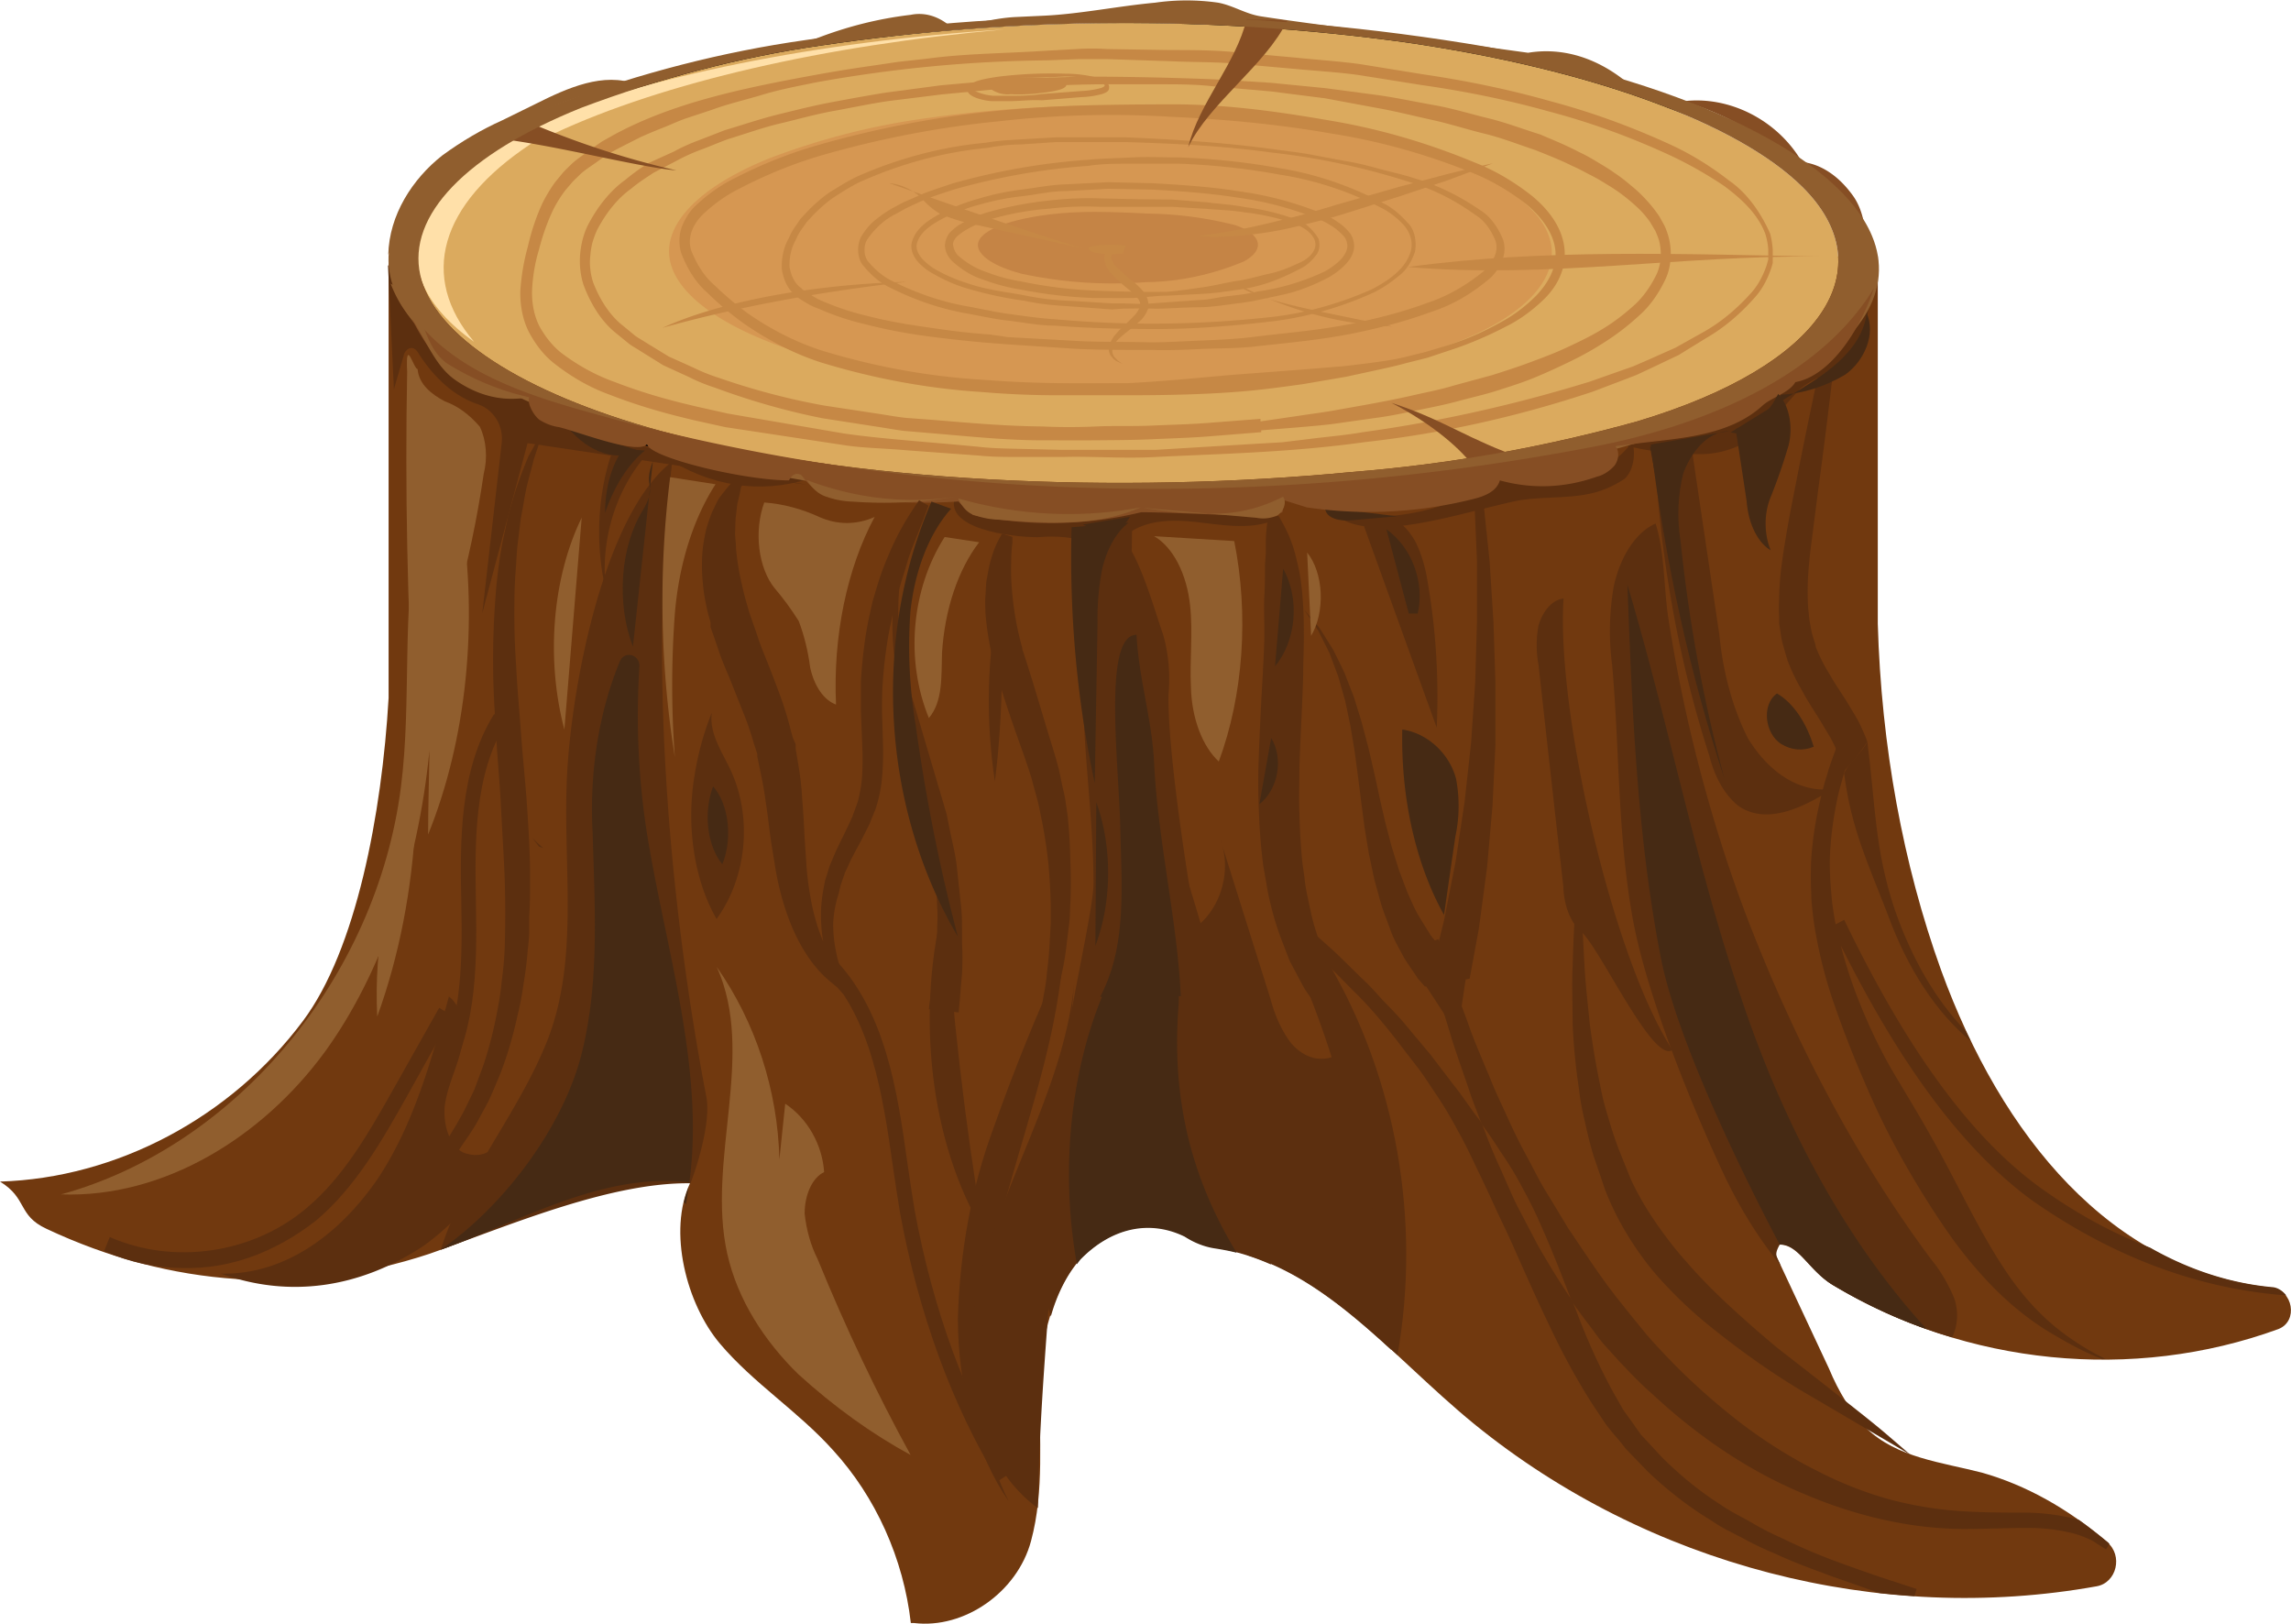 <svg xmlns="http://www.w3.org/2000/svg" width="601" height="426" fill="none"><g clip-path="url(#a)"><path fill="#71390F" d="M595.91 337.749c-42.09-4.421-70.88-39.792-86.698-83.254-9.998-27.691-15.697-58.881-16.611-90.904V67.293h-390.66V183.09c-1.752 30.287-8.484 66.056-22.468 84.714C60.535 293.138 30.623 309.01 0 309.939c7.252 4.421 4.57 8.843 12.178 12.38 32.64 15.347 67.105 17.609 100.409 6.588 22.687-7.694 44.908-21.754 68.416-18.526-5.829 12.557-.958 31.657 7.882 42.092 8.839 10.434 20.47 17.685 29.665 27.943 11.193 12.247 18.473 28.429 20.389 45.319h.848c13.163 1.591 27.066-8.047 30.678-21.488 3.612-13.441 1.998-26.926 2.408-40.5-.045-6.544.878-13.011 2.692-18.863 1.813-5.852 4.465-10.921 7.735-14.784 4.029-4.11 8.559-6.77 13.281-7.8 4.722-1.03 9.526-.405 14.086 1.831 2.461 1.6 5.05 2.627 7.69 3.051 27.777 3.714 45.675 27.811 68.416 46.38 45.676 37.14 106.43 52.748 163.243 42.534 5.254-.928 6.978-8.091 2.737-11.584-10.268-8.82-21.332-14.968-32.786-18.216-10.591-2.741-22.358-3.891-30.377-11.672-3.885-4.098-7.217-9.422-9.797-15.652l-15.928-34.045c7.143-.84 10.674 8.357 16.94 12.115 34.975 21.09 78.734 25.511 116.884 11.584 5.336-2.078 3.804-10.302-1.779-10.877Z"/><path fill="#5C2F0F" d="M305.055 166.244c-1.834-4.908-7.69-26.528-12.616-25.644-3.503.575-5.145 20.957-6.541 24.362-1.219 3.328-1.835 7.143-1.779 11.009-.437 18.614 2.737 37.14 2.737 55.798 0 10.434-14.176 62.341-13.218 102.797-1.204-.884-.192 4.024 2.025 10.744 1.713-6.093 4.418-11.32 7.827-15.121 4.029-4.11 8.559-6.77 13.281-7.8 4.722-1.03 9.526-.406 14.086 1.831 2.499 1.6 5.124 2.627 7.799 3.051 4.996.787 9.94 2.266 14.778 4.421-11.302-34.973-27.366-123.798-26.901-149.619.503-5.397-.012-10.913-1.478-15.829Zm-119.754 121.5c-9.935-51.863-15.162-114.16-8.949-166.686-17.624 13.485-26.327 57.92-27.586 82.016-1.259 24.097 3.53 48.945-5.665 71.052-6.185 14.944-16.037 27.854-22.988 42.401a88.4 88.4 0 0 0-4.488 11.274c19.759-7.118 45.1-17.685 65.516-17.42 2.217-5.703 5.309-16.624 4.16-22.637Zm242.933-47.221c3.585 20.162 15.38 49.21 24.001 67.559 4.266 9.004 9.275 17.023 14.887 23.831-1.094-2.343-1.779-2.697-.246-5.438 5.035 0 7.635 6.809 13.902 10.567 10.164 6.069 20.641 10.67 31.308 13.75.78-1.469 1.24-3.312 1.309-5.245.069-1.933-.256-3.849-.926-5.454-1.618-3.727-3.595-7.011-5.857-9.727-19.247-25.902-35.755-56.695-48.876-91.169-6.009-16.043-11.049-32.981-15.052-50.581a400.284 400.284 0 0 1-5.036-26.528c-1.204-7.914-.93-17.244-3.338-24.76-2.503 1.111-4.803 3.177-6.708 6.024-1.905 2.847-3.359 6.391-4.239 10.335-1.211 6.791-1.362 13.961-.438 20.869 1.943 22.107 1.396 43.949 5.309 65.967Z"/><path fill="#5C2F0F" d="M160.917 117.609c-2.109 5.718-3.365 12.15-3.669 18.788-.304 6.638.353 13.3 1.918 19.457-2.108-13.264 2.244-27.899 11.357-37.582l-9.606-.663ZM353.03 261.525c-.219-.398-1.095-1.857-2.491-4.422-.383-.751-.93-1.459-1.341-2.387l-1.258-3.007-1.451-3.404-1.231-3.935a48.178 48.178 0 0 1-1.232-4.421l-1.012-4.731a43.297 43.297 0 0 1-.821-5.085c-.219-1.769-.548-3.537-.685-5.394a170.95 170.95 0 0 1-.629-11.363c-.164-3.758 0-8.135 0-12.026.246-8.091.766-16.315.985-24.141 0-3.935.219-7.693.164-11.363.023-3.431-.115-6.86-.41-10.257-.164-1.592-.329-3.095-.548-4.422a52.258 52.258 0 0 0-.903-4.2 35.719 35.719 0 0 0-2.052-6.455 43.252 43.252 0 0 0-2.737-5.218l-2.736.531a41.709 41.709 0 0 0-.575 5.925v3.006c0 1.061-.164 2.211-.219 3.405 0 2.387 0 5.128-.164 8.091-.164 2.962 0 6.234 0 9.683 0 3.448-.247 7.118-.411 10.92a868.841 868.841 0 0 0-1.149 24.318c-.096 4.202-.041 8.409.164 12.601.156 4.158.485 8.294.985 12.38.247 1.989.684 3.979.985 5.88a58.378 58.378 0 0 0 1.177 5.615 72.287 72.287 0 0 0 3.175 9.948l1.696 4.422 1.998 3.758c.63 1.194 1.204 2.299 1.752 3.272.56.942 1.164 1.814 1.806 2.608l.575.796c2.572-.309 5.09-.619 7.471-.84l1.122-.088Zm-72.959-47.619c-.328-2.033-.575-4.421-1.012-6.145-.438-1.725-.849-3.98-1.287-5.925-1.067-4.2-2.326-7.87-3.475-11.761l-3.366-11.186-1.67-5.306-.821-2.564-.246-.663v-.31l-.328-1.193a78.678 78.678 0 0 1-1.807-8.843 91.417 91.417 0 0 1-.766-7.738 70.5 70.5 0 0 1 0-5.924 33.98 33.98 0 0 1 .301-4.024v-1.503l-2.737-.84-.711 1.282a22.196 22.196 0 0 0-1.697 3.935 39.404 39.404 0 0 0-.903 3.095c-.219 1.106-.438 2.343-.684 3.626-.246 1.282-.219 2.741-.356 4.421-.137 1.68 0 3.007 0 4.421a82.294 82.294 0 0 0 1.505 10.258l.274 1.326v.708l.192.663.793 2.564c.548 1.725 1.095 3.538 1.67 5.306a356.052 356.052 0 0 0 3.721 11.054c1.314 3.714 2.737 7.604 3.859 11.23l1.587 5.836c.548 1.946.794 3.758 1.232 5.659.72 3.679 1.287 7.43 1.697 11.231.315 3.532.516 7.089.602 10.655v4.996l-.247 4.422a90.95 90.95 0 0 1-.711 8.091 49.21 49.21 0 0 1-.876 6.234c-.246 1.503-.465 2.653-.629 3.581l3.256-.574c.165-.664.383-1.415.602-2.211a65.176 65.176 0 0 0 1.478-6.323 69.664 69.664 0 0 0 1.369-8.356c.191-1.547.383-3.139.602-4.819.219-1.68.191-3.405.301-5.173.165-3.739.165-7.492 0-11.231a137.856 137.856 0 0 0-.712-11.982Zm207.466-24.671c-.739-1.371-1.341-2.299-2.025-3.449-.684-1.149-1.341-2.255-1.998-3.227l-1.998-3.095c-.657-1.017-1.149-1.902-1.724-2.874a43.408 43.408 0 0 1-3.229-6.323l-.192-.442-.191-.928-.493-1.548a21.544 21.544 0 0 1-.739-3.228 22.765 22.765 0 0 1-.465-3.36 28.39 28.39 0 0 1-.246-3.448 68.117 68.117 0 0 1 .137-7.075c.191-2.387.41-4.775.738-7.207l1.889-14.811c1.368-9.904 2.572-19.808 3.776-29.756l-3.721-.663c-2.08 9.771-4.106 19.542-5.994 29.314-.985 4.907-1.943 9.815-2.736 14.767-.438 2.52-.794 5.085-1.123 7.649a82.598 82.598 0 0 0-.492 7.87 40.586 40.586 0 0 0 0 4.068v2.033l.328 2.034a26.09 26.09 0 0 0 .821 4.068l.575 1.99.301 1.017.137.353v.221l.191.398a50.833 50.833 0 0 0 3.312 6.942c.657 1.149 1.341 2.476 1.998 3.493l1.97 3.183c.711 1.061 1.286 2.034 1.888 3.051l1.752 2.918c1.078 1.842 1.998 3.909 2.736 6.146.326.991.618 2.009.876 3.05 2.261-2.227 4.363-4.852 6.267-7.825a53.44 53.44 0 0 0-2.326-5.306Z"/><path fill="#5C2F0F" d="m390.767 147.188-1.669-15.917h-2.326l.684 15.873v15.917l-.465 15.872-1.068 15.785-1.724 15.696-2.353 15.607-3.038 15.431-1.56 6.322-1.998-2.52c-1.039-1.724-2.162-3.448-3.201-5.217-1.04-1.769-1.834-3.758-2.737-5.704l-2.299-6.013-1.943-6.234-1.669-6.367-1.505-6.543a463.592 463.592 0 0 0-2.983-13.264l-1.725-6.544-2.025-6.544-2.463-6.322c-.958-2.078-1.997-4.068-2.983-6.102l-3.585-5.703-4.05-4.82 3.722 5.527 2.956 5.88 2.326 6.235 1.806 6.366 1.368 6.544 1.095 6.588c.602 4.421 1.177 8.843 1.724 13.264l.876 6.721 1.122 6.808 1.423 6.765 1.861 6.765c.739 2.255 1.614 4.421 2.435 6.72.821 2.3 2.08 4.422 3.148 6.456 1.067 2.033 2.736 4.112 3.995 6.145l1.861 2.123c3.913-.619 7.827-1.283 11.74-2.078l2.436-13.265 2.135-16.005 1.423-16.094.766-16.094v-16.093l-.52-16.05-1.013-15.917Zm-248.214 75.296c-1.012-.84-1.97-1.768-2.901-2.697l1.724 2.255 1.177.442Zm305.822-24.362c1.444 5.808 4.177 10.537 7.663 13.264 7.362 5.173 17.132.398 24.63-4.421-4.06.495-8.138-.435-11.954-2.724-3.817-2.289-7.282-5.885-10.158-10.54-3.939-7.787-6.527-17.125-7.499-27.059l-7.307-49.254-9.77-.354c1.356 28.324 6.253 55.91 14.395 81.088Z"/><path fill="#905E2E" d="m197.422 15.785 16.858-5.748c8.093-3.122 16.33-5.177 24.63-6.146 3.554-.731 7.162.302 10.344 2.963 6.185-.266 10.947-2.078 17.159-2.388l7.554-.353c9.332-.443 19.403-2.52 29.036-3.405a57.91 57.91 0 0 1 16.584 0c3.968.752 7.17 2.962 11.193 3.581 10.946 1.68 21.893 3.007 32.84 4.422l37.246 5.129c10.338-1.707 20.734 2.18 29.556 11.053-76.682-21.267-155.443-26.44-233-9.108Z"/><path fill="#000" d="M297.092 132.244c-108.509 0-193.51-27.722-193.51-63.093s85.001-63.093 193.51-63.093c108.509 0 193.537 27.678 193.537 63.093 0 35.415-85.001 63.093-193.537 63.093Zm0-123.268C191.949 8.843 106.401 35.99 106.401 69.15s85.548 60.13 190.691 60.13S487.81 102.31 487.81 69.15c0-33.16-85.52-60.308-190.718-60.308v.133Z"/><path fill="#DBAA5E" d="M429.494 110.535c-24.734 6.854-49.701 11.283-74.766 13.264-61.438 5.924-131.99 2.829-181.523-10.788-36.316-9.949-59.413-25.114-62.944-40.81-3.53-15.696 12.096-31.79 42.172-43.904 20.719-7.826 41.751-13.292 62.944-16.36 50.969-7.566 102.253-7.847 153.253-.84 48.412 6.987 87.19 21.135 104.185 37.936 21.51 21.311 5.884 46.734-43.321 61.502Z"/><path fill="#D69752" d="M374.268 92.45c-15.39 4.276-30.926 7.052-46.523 8.313-38.149 3.67-82.1 1.724-112.751-6.72-22.55-6.146-36.917-15.564-39.161-25.335-2.245-9.771 7.525-19.764 26.244-27.28 12.89-4.871 25.976-8.27 39.162-10.169a337.186 337.186 0 0 1 95.373-.31c30.103 4.422 54.159 13.265 64.722 23.567 13.191 12.91 3.503 28.65-27.066 37.935Z"/><path fill="#C68845" d="M403.11 39.483c-4.57-1.503-9.113-3.316-13.683-4.42-4.57-1.106-9.141-2.61-13.82-3.626-4.68-1.017-9.305-2.211-14.012-3.051l-14.039-2.609-14.258-1.813-14.313-1.237c-4.899-.62-9.742-.62-14.504-.62h-14.368c-9.578 0-19.156.62-28.707 1.283l-14.286 1.37-14.258 1.769c-4.734.707-9.414 1.724-14.121 2.564-4.707.84-9.332 2.167-14.012 3.272s-9.168 2.741-13.683 4.112c-2.244.796-4.461 1.769-6.678 2.609a49.337 49.337 0 0 0-6.568 2.918l-6.349 3.316c-1.943 1.282-4.105 2.653-5.856 4.156-3.454 2.464-6.515 6.169-8.949 10.832a24.625 24.625 0 0 0-1.232 3.316 19.621 19.621 0 0 0-.547 3.405 14.192 14.192 0 0 0 0 3.625c.13 1.172.37 2.306.712 3.36 1.907 4.984 4.662 8.975 7.936 11.496l2.737 2.255c.738.663 1.97 1.282 2.955 1.945l6.212 3.803 6.486 2.918a47.046 47.046 0 0 0 6.596 2.653c9.149 3.186 18.393 5.621 27.695 7.295l14.258 2.166c2.353.354 4.734.796 7.115 1.062l7.143.53c9.523.796 18.965 1.636 28.598 1.724 4.817.222 9.578.222 14.368 0 4.789-.221 9.551.001 14.34-.221 4.789-.221 9.551-.309 14.34-.663l14.313-1.105v.663l10.29-1.503c3.393-.531 6.841-.929 10.235-1.592 6.787-1.194 13.683-2.387 20.306-3.935 3.393-.752 6.759-1.415 10.071-2.432l9.934-2.697c3.339-1.06 6.623-2.122 9.824-3.316 3.202-1.194 6.432-2.387 9.551-3.846 3.12-1.46 6.213-2.918 9.141-4.687 2.828-1.68 5.572-3.704 8.21-6.057 2.347-1.995 4.423-4.731 6.103-8.047.7-1.306 1.149-2.915 1.29-4.627.141-1.714-.032-3.456-.497-5.012a25.281 25.281 0 0 0-.875-2.21l-1.369-2.3a24.167 24.167 0 0 0-3.229-3.758c-2.617-2.455-5.364-4.527-8.21-6.19a47.633 47.633 0 0 0-4.433-2.52c-1.533-.796-3.038-1.636-4.598-2.299-3.092-1.547-6.294-2.785-9.469-4.068l.164.044Zm1.259-4.067c3.257 1.37 6.596 2.741 9.77 4.421 1.642.752 3.202 1.636 4.735 2.565 1.532.928 3.065 1.812 4.542 2.873a41.208 41.208 0 0 1 4.352 3.317 35.25 35.25 0 0 1 4.023 3.758 34.834 34.834 0 0 1 3.503 4.421l1.313 2.343a19.07 19.07 0 0 1 1.067 2.874c.534 1.878.729 3.96.565 6.008-.165 2.049-.683 3.98-1.495 5.576-1.796 3.712-4.04 6.795-6.595 9.064-2.748 2.542-5.601 4.773-8.539 6.677a82.267 82.267 0 0 1-9.304 5.305c-3.175 1.548-6.404 3.05-9.716 4.422-3.311 1.37-6.622 2.387-9.934 3.448-3.311 1.061-6.787 1.813-10.18 2.741-3.394.929-6.814 1.592-10.235 2.3-3.421.707-6.815 1.459-10.29 1.945l-10.345 1.459c-3.421.531-6.896.796-10.372 1.105l-10.372.84v.487l-14.395 1.149c-4.816.354-9.633.487-14.449.708-4.817.221-9.633.221-14.45.265-4.816.044-9.633 0-14.422 0-9.578 0-19.157-1.061-28.899-1.857l-7.198-.619c-2.408-.309-4.762-.752-7.142-1.105l-14.231-2.211c-9.448-1.885-18.829-4.556-28.106-8.003a45.36 45.36 0 0 1-6.814-2.785l-6.76-3.095-6.185-3.847c-1.067-.707-2.025-1.15-3.147-2.078l-2.928-2.387c-3.604-2.816-6.619-7.273-8.675-12.822-.787-2.447-1.093-5.224-.876-7.959.243-2.837.963-5.513 2.08-7.737 2.665-5.073 6.005-9.108 9.77-11.805a54.414 54.414 0 0 1 6.13-4.422l6.541-2.962a49.002 49.002 0 0 1 6.65-3.007l6.814-2.652c4.652-1.371 9.277-2.963 13.957-4.112 4.68-1.15 9.387-2.344 14.121-3.228 4.735-.884 9.497-1.768 14.258-2.52l14.34-1.901 14.395-1.282c9.579-.575 19.157-1.062 28.817-.973 9.661.088 19.157.31 28.845.707l14.395.885 14.395 1.414 14.34 1.902c4.762.707 9.496 1.724 14.258 2.564 4.762.84 9.469 2.3 14.203 3.449 4.735 1.15 9.25 2.918 13.875 4.333v.044Z"/><path fill="#C68845" d="m190.775 108.457 30.678 5.261c9.797 1.415 21.729 2.167 35.412 3.493 3.421.398 6.979.442 10.619.531l11.275.265h24.301l26.354-1.592 6.869-.398 6.979-.84c4.68-.619 9.496-.972 14.258-1.812 19.979-2.753 39.855-7.181 59.55-13.265l7.526-2.652 3.776-1.327 3.695-1.592 7.444-3.316 7.115-3.979c4.538-2.505 8.84-6.017 12.78-10.434 1.686-1.867 3.074-4.352 4.05-7.251l.274-1.017c.038-.14.084-.272.137-.398v-2.741a17.502 17.502 0 0 0-.766-4.024c-1.971-5.306-6.322-9.24-10.755-12.557-4.726-3.17-9.559-5.901-14.477-8.18-10.434-4.816-21.034-8.64-31.746-11.45-10.946-3.051-21.893-5.262-33.086-6.854l-16.666-2.652c-5.474-.752-10.947-1.062-16.612-1.592l-16.42-1.46c-5.473-.397-10.947-.309-16.42-.574l-16.201-.53h-8.046l-7.936.309c-20.292.194-40.562 2.128-60.727 5.792-4.762.973-9.469 1.857-13.984 3.228-4.516 1.37-9.059 2.387-13.328 3.979l-6.431 2.122c-2.135.707-4.132 1.68-6.158 2.476-2.025.796-4.05 1.636-6.02 2.52l-5.665 2.874-2.737 1.46-2.518 1.768c-1.587 1.193-3.42 2.299-4.816 3.537-.739.751-1.533 1.459-2.189 2.166l-1.861 2.167a33.78 33.78 0 0 0-3.065 4.863c-1.587 3.278-2.885 6.893-3.859 10.744-1.022 3.346-1.635 6.979-1.806 10.7-.096 3.427.607 6.787 1.97 9.418 1.589 2.83 3.492 5.154 5.61 6.853 4.499 3.396 9.216 5.976 14.067 7.693 9.14 3.537 16.639 5.305 21.893 6.543l7.909 1.769-.246-.044Zm-.52 3.581-8.21-1.813c-5.145-1.238-12.89-3.095-22.304-6.764-5.087-1.853-10.02-4.672-14.696-8.401-2.401-1.959-4.54-4.663-6.294-7.959-1.576-3.067-2.378-6.983-2.244-10.965.28-3.926.936-7.76 1.943-11.362.937-4.112 2.237-7.984 3.858-11.496a39.176 39.176 0 0 1 3.312-5.483l2.107-2.564c.739-.796 1.478-1.459 2.217-2.21 1.669-1.548 3.448-2.61 5.199-3.98l2.737-1.901 2.737-1.548c15.407-8.489 33.77-12.38 52.899-15.872a364.85 364.85 0 0 1 14.642-2.388l7.471-1.105 7.58-.84c10.126-1.37 20.635-1.37 31.226-2.078l7.991-.442a61.094 61.094 0 0 1 8.046 0l16.42.265c5.473 0 10.946 0 16.42.486l16.639 1.503c5.473.575 11.165.929 16.721 1.68l16.666 2.698c11.138 1.636 22.413 3.935 33.333 7.03 10.869 2.888 21.624 6.8 32.21 11.716 5.045 2.38 9.96 5.426 14.696 9.108 4.297 2.95 8.015 7.734 10.755 13.84.391 1.397.631 2.892.712 4.42v3.362l-.301 1.105c-1.008 3.08-2.452 5.731-4.215 7.738-3.994 4.57-8.359 8.23-12.972 10.876l-7.17 4.422-7.443 3.537-3.695 1.724-3.804 1.46-7.553 2.873c-19.761 6.6-39.775 11.031-59.906 13.264-19.156 2.697-37.766 3.051-54.733 3.891-8.484.486-16.612-.221-24.357 0h-11.302c-3.667 0-7.252 0-10.673-.354l-19.321-1.415c-5.966-.53-11.521-.574-16.42-1.37l-30.924-4.687Z"/><path fill="#C68845" d="m264.391 88.428 17.542.973c5.474.353 12.343.22 20.115.398 3.859 0 7.991-.266 12.342-.443 4.351-.176 8.949-.353 13.684-.884 9.468-1.238 19.868-1.857 30.486-4.421 5.337-1.194 10.755-2.697 16.119-4.687 5.227-1.762 10.281-4.662 15.024-8.621.922-.878 1.724-2.052 2.354-3.45l.356-.972.164-1.061a6.44 6.44 0 0 0-.192-1.901c-1.236-3.15-3.07-5.57-5.227-6.898-5.259-3.794-10.768-6.612-16.42-8.4-12.275-3.993-24.698-6.681-37.191-8.047-12.671-1.769-25.396-2.343-37.985-2.741h-18.637l-9.14.619c-3.011 0-6.021.398-8.949.928-11.19 1.065-22.28 4.029-33.087 8.843-2.463 1.15-4.734 2.653-6.978 4.068-2.044 1.42-4.004 3.137-5.857 5.128l-1.313 1.415-1.067 1.548c-.719.932-1.347 2.035-1.861 3.271-.53.917-.94 1.996-1.208 3.173a14.766 14.766 0 0 0-.352 3.68c.197 1.245.573 2.396 1.095 3.364.523.967 1.179 1.723 1.915 2.208l.602.574.657.398 1.45.885a12.336 12.336 0 0 0 2.901 1.591 67.872 67.872 0 0 0 11.549 3.847c7.498 1.945 14.258 2.785 19.759 3.581 5.5.796 9.879 1.15 12.862 1.37l4.488.664Zm0 1.901-4.597-.353c-3.011-.222-7.389-.664-12.972-1.327-5.583-.663-12.315-1.636-19.951-3.625A66.43 66.43 0 0 1 214.83 81a15.538 15.538 0 0 1-3.092-1.415l-1.451-.884-.821-.53-.684-.664c-.908-.613-1.714-1.56-2.356-2.764-.641-1.205-1.099-2.636-1.338-4.177a16.695 16.695 0 0 1 .37-4.25c.301-1.36.771-2.608 1.381-3.665.57-1.338 1.252-2.543 2.025-3.58l1.15-1.681 1.395-1.503c1.969-2.103 4.047-3.922 6.213-5.439 2.353-1.415 4.707-2.962 7.252-4.156 10.997-4.844 22.28-7.808 33.661-8.843 2.983-.53 6.02-.707 9.058-.884l9.195-.53h18.747c12.561.53 25.368 1.326 38.067 3.05 3.174.443 6.349.796 9.523 1.327l9.442 1.768c3.174.487 6.267 1.283 9.332 2.123 3.065.84 6.13 1.459 9.195 2.476 5.891 1.747 11.645 4.535 17.159 8.312 2.507 1.512 4.646 4.287 6.103 7.914 1.122 3.847-.876 7.295-3.093 9.639-4.949 4.314-10.272 7.4-15.79 9.152-5.474 2.034-10.947 3.537-16.42 4.775-10.947 2.564-21.21 3.316-30.815 4.421-4.789.443-9.387.354-13.684.575-4.296.221-8.538.354-12.424.221-7.8 0-14.641 0-20.224-.31l-17.515-1.149Z"/><path fill="#C68845" d="m237.816 54.56-3.119 1.724c-2.634 1.325-5.067 3.523-7.143 6.456a4.405 4.405 0 0 0-.604 1.426 5.966 5.966 0 0 0-.15 1.711c.031.582.146 1.143.333 1.642.188.499.444.92.749 1.234 1.916 2.271 4.066 3.978 6.349 5.04 6.166 3.1 12.497 5.26 18.911 6.455 3.64.62 7.443 1.548 11.357 2.078 3.913.531 7.991 1.15 12.205 1.415 8.429.752 17.378 1.194 26.601 1.15 9.222-.044 18.746-.53 28.407-1.548 9.57-.877 19.056-3.397 28.297-7.516 4.214-2.255 8.866-5.306 10.125-10.125.602-2.343-.301-4.82-1.861-6.632-1.752-1.89-3.659-3.379-5.664-4.421-8.756-4.489-17.784-7.453-26.929-8.843-9.086-1.68-17.98-2.565-26.409-2.874h-12.315c-3.968 0-7.8 0-11.467.575-11.755.829-23.465 2.881-35.057 6.145-4.105 1.327-7.306 2.388-9.386 3.405l-3.23 1.503Zm-.793-1.503 3.366-1.46c2.134-1.06 5.473-2.121 9.551-3.492 11.709-3.297 23.538-5.364 35.412-6.19 3.695-.354 7.581-.398 11.604-.619 4.023-.221 8.073 0 12.37 0 8.511.31 17.487 1.194 26.655 2.874 9.306 1.504 18.483 4.648 27.366 9.373 2.097 1.153 4.079 2.792 5.884 4.864.819.71 1.461 1.853 1.82 3.238.359 1.384.412 2.926.151 4.366-.976 2.878-2.516 5.15-4.379 6.456-2.029 1.69-4.144 3.096-6.322 4.2-9.307 4.232-18.866 6.856-28.516 7.826-9.688 1.105-19.293 1.813-28.543 1.813s-18.226-.221-26.71-.885c-4.242 0-8.374-.884-12.37-1.326-3.995-.442-7.745-1.37-11.412-1.99-6.582-1.225-13.078-3.445-19.403-6.632-2.501-1.173-4.847-3.076-6.924-5.615-.406-.404-.75-.95-1.007-1.598a7.35 7.35 0 0 1-.479-2.147 8.104 8.104 0 0 1 .145-2.27c.153-.73.406-1.394.739-1.943 1.199-1.946 2.609-3.52 4.16-4.643a32.947 32.947 0 0 1 3.695-2.52l3.147-1.68Z"/><path fill="#C68845" d="M291.703 79.585h2.737c1.806 0 4.461.265 7.827 0 3.366-.265 7.443-.53 12.123-.884 2.326 0 4.789-.663 7.389-.973 2.6-.31 5.474-.575 8.21-1.282 5.95-.811 11.835-2.574 17.57-5.261 1.369-.744 2.689-1.707 3.94-2.874 1.122-1.15 2.053-2.609 1.943-4.024-.08-.838-.354-1.596-.766-2.122a14.266 14.266 0 0 0-1.806-1.769 12.442 12.442 0 0 0-2.107-1.459 12.385 12.385 0 0 0-2.299-1.194c-7.003-2.9-14.143-4.852-21.346-5.836-7.471-1.193-15.161-1.768-22.851-2.166l-11.522-.221-11.412.619c-3.776 0-7.471.928-11.165 1.326a65.787 65.787 0 0 0-10.728 2.078 51.592 51.592 0 0 0-9.907 3.67c-2.955 1.547-6.185 3.581-6.978 6.588-.383 1.503.328 2.874 1.396 4.112 1.118 1.178 2.322 2.128 3.585 2.83a41.63 41.63 0 0 0 8.21 3.537c5.473 1.9 10.755 2.343 15.38 3.271a71.252 71.252 0 0 0 12.068 1.37l10.509.664Zm0 1.592-10.673-.796c-3.393-.221-7.526-.442-12.123-1.46a100.923 100.923 0 0 1-15.545-3.36c-2.876-.865-5.704-2.107-8.456-3.713-1.445-.726-2.818-1.783-4.077-3.14-1.068-1.193-2.135-3.183-1.615-5.217 1.149-3.89 4.57-5.836 7.608-7.56a55.689 55.689 0 0 1 10.125-3.891 68.367 68.367 0 0 1 10.947-2.3c3.722-.441 7.471-1.237 11.303-1.37l11.494-.575 11.63.266c7.718.442 15.463.928 23.016 2.166 7.386 1.002 14.708 2.983 21.893 5.925 1.688.732 3.328 1.724 4.899 2.962a16.313 16.313 0 0 1 1.998 2.034c.582.749.972 1.82 1.094 3.006.137 2.3-1.176 4.112-2.435 5.395-1.353 1.331-2.795 2.414-4.297 3.227a50.123 50.123 0 0 1-9.14 3.803c-3.038.884-6.048 1.37-8.922 2.033-2.873.664-5.637.929-8.21 1.283-2.572.353-5.118.663-7.498.707-4.735 0-8.84.442-12.233.354-3.394-.089-6.021 0-7.827 0l-2.956.22Z"/><path fill="#C68845" d="M307.549 54.25h-19.102a80.285 80.285 0 0 0-13.164.486 74.108 74.108 0 0 0-15.298 2.742c-2.584.728-5.115 1.884-7.553 3.448-.492.398-1.122.84-1.505 1.238-.383.398-.794 1.062-.903 1.592-.109.53.274 2.21 1.259 3.228 2.383 2.084 4.948 3.575 7.608 4.421a44.185 44.185 0 0 0 9.031 2.432 119.43 119.43 0 0 0 19.157 2.387c6.431.266 12.889.398 19.156.31 3.147-.265 6.295-.752 9.387-1.194 3.092-.442 6.075-1.238 9.058-1.68 2.983-.442 5.775-1.326 8.621-1.945 2.846-.62 5.473-1.813 7.881-2.919 2.409-1.105 4.598-3.448 3.695-5.792-.903-2.343-3.421-3.537-5.473-4.42a61.727 61.727 0 0 0-12.835-2.875c-3.859-.619-7.335-.663-10.126-.928l-8.894-.53Zm0-1.901 8.949.707c2.736.398 6.267.53 10.207 1.283a60.264 60.264 0 0 1 13.027 3.139c2.321.622 4.464 2.4 6.13 5.084.253.736.327 1.599.205 2.418-.122.819-.429 1.534-.862 2.004-.982 1.281-2.08 2.31-3.256 3.05-2.545 1.371-5.227 2.653-8.046 3.714-2.819 1.062-5.774 1.769-8.812 2.211-3.038.442-6.185.929-9.305 1.105l-9.496.487c-3.202 0-6.404.575-9.661.619-3.256.044-6.513 0-9.769 0a121.25 121.25 0 0 1-19.321-2.255 48.893 48.893 0 0 1-9.36-2.476c-2.949-.895-5.788-2.568-8.401-4.952-1.177-1.15-2.299-3.14-1.724-5.261.268-.99.717-1.822 1.286-2.388a18.205 18.205 0 0 1 1.943-1.636c2.654-1.654 5.404-2.869 8.21-3.625a94.582 94.582 0 0 1 15.626-2.963c4.817-.575 9.387-.707 13.328-.575l10.235.221 8.867.089Z"/><path fill="#C58445" d="M301.035 56.019c-6.075-.31-12.233-.575-18.335-.354-11.166.442-21.894 2.874-25.15 6.367-3.257 3.493 1.642 7.516 10.618 9.815 10.73 2.277 21.565 3.003 32.375 2.167 8.698-.096 17.357-1.923 25.779-5.438 5.473-2.963 4.953-7.075-2.381-9.55-7.579-1.914-15.235-2.92-22.906-3.007Z"/><path fill="#864E24" d="M365.016 105.671c13.82 4.422 20.607 9.904 34.427 14.503h.465l-12.89 2.918c-3.119-4.908-11.521-12.071-22.002-17.421Z"/><path fill="#C68845" d="M279.744 22.107c0-.575-1.396-1.105-2.929-1.37-1.7-.29-3.408-.437-5.117-.442a46.624 46.624 0 0 0-8.21.309c-2.573.398-4.598 1.326-4.269 2.255 1.825 1.447 3.855 2.087 5.883 1.857a44.93 44.93 0 0 0 8.484-.398 27.045 27.045 0 0 0 4.269-.752c1.122-.31 1.998-.84 1.889-1.459Z"/><path fill="#C68845" d="M264.826 26.528h-4.488c-1.369 0-6.432-.84-6.568-2.918 0-1.282 1.614-2.078 3.092-2.52 1.478-.442 3.968-.84 5.72-1.061a113.838 113.838 0 0 1 16.611-.708 34.506 34.506 0 0 1 9.168 1.194c1.642.575 2.6 1.415 2.6 2.3 0 .883-.274 1.281-1.724 1.812a23.31 23.31 0 0 1-5.474.84l-10.426.84c-3.011-.177-5.747.221-8.511.221Zm10.727-6.278c-4.406 0-8.73 0-12.862.752-1.835.17-3.662.509-5.473 1.016-1.779.531-2.299 1.15-2.272 1.283.028.132 1.916 1.459 5.474 1.812h4.378c2.737 0 5.474 0 8.429-.442l10.427-.796a23.631 23.631 0 0 0 5.2-.796c.711-.265.957-.53.957-.663 0-.132-.437-.751-1.806-1.193a32.395 32.395 0 0 0-8.867-1.15l-3.585.177Zm8.458 44.921c-12.725-3.935-24.794-8.09-36.835-12.291l-13.848-4.82c2.869.25 5.67 1.502 8.21 3.67 1.591 1.901 3.354 3.393 5.227 4.422a50.287 50.287 0 0 0 10.372 3.05l26.874 5.97Zm2.682-.177c2.536 1.305 5.2 1.83 7.855 1.548l.711-2.078a27.061 27.061 0 0 0-9.277.265c-.985.53 0 1.282 1.505 1.592a28.75 28.75 0 0 0 5.282.353l-6.076-1.68Z"/><path fill="#C68845" d="m292.441 65.79-.274.354c-.136 0-.602.62-.547.84a1.58 1.58 0 0 0-.105.575c0 .204.037.404.105.575a6.279 6.279 0 0 0 1.067 1.68 49.367 49.367 0 0 0 4.489 3.98 17.895 17.895 0 0 1 2.736 2.652c.44.527.812 1.188 1.095 1.945.122.405.205.837.246 1.283v1.15c-.585 1.542-1.43 2.784-2.435 3.58-.931.885-1.861 1.592-2.737 2.3-.876.707-1.697 1.326-2.463 2.078-.63.523-1.181 1.262-1.615 2.166-.14.3-.215.664-.215 1.04 0 .374.075.739.215 1.038.219.663.794 1.017 1.122 1.46l1.341.972-1.532-.707c-.542-.304-1.043-.769-1.478-1.371-.262-.31-.449-.757-.529-1.265a3.544 3.544 0 0 1 .091-1.52c.389-1.126.932-2.094 1.587-2.83a25.678 25.678 0 0 1 2.354-2.432c.848-.796 1.697-1.592 2.463-2.432.653-.585 1.207-1.42 1.614-2.431.219-.973.001-1.548-.793-2.477a18.299 18.299 0 0 0-2.381-2.254 35.484 35.484 0 0 1-4.707-4.422c-.598-.684-1.071-1.615-1.368-2.697a3.828 3.828 0 0 1-.082-1.438c.063-.481.216-.92.437-1.259.239-.496.549-.891.903-1.15l.301-.265 1.095 1.282Zm58.043 16.802c-10.947-2.255-22.906-4.775-27.367-8.843 13.614 7.328 27.827 11.337 42.172 11.894l-14.805-3.051Zm-176.707 3.404c18.883-5.305 40.777-9.417 64.121-12.07-25.178.707-49.069 5.217-64.121 12.07ZM314.359 61.9l3.394-.486c2.189-.266 5.227-.796 8.867-1.504 3.639-.707 7.854-1.768 12.342-2.874 4.488-1.105 9.25-2.652 14.067-4.023l14.066-4.023 12.37-3.272c7.252-1.813 12.123-2.874 12.123-2.874s-4.68 1.813-11.768 4.421l-12.15 4.068-13.985 4.421c-4.761 1.548-9.633 2.697-14.203 3.803-4.57 1.105-8.922 1.724-12.643 2.122a86 86 0 0 1-9.059.486l-3.421-.265Z"/><path fill="#C68845" d="m373.967 92.319 5.474-1.636c4.973-1.52 9.867-3.648 14.641-6.367 3.154-1.719 6.175-4.018 9.003-6.853 2.737-2.918 5.31-6.941 4.954-11.54-.356-4.598-3.476-8.843-7.553-12.291-4.639-3.616-9.501-6.432-14.505-8.4-12.006-4.842-24.217-8.24-36.534-10.17-13.3-2.343-27.367-3.758-42.227-4.421a261.196 261.196 0 0 0-45.374 1.193c-15.445 1.521-30.823 4.474-46.058 8.843-7.413 2.15-14.727 5.104-21.894 8.843-3.284 1.623-6.443 3.848-9.414 6.632-2.736 2.653-4.242 6.146-3.147 9.55 1.536 3.92 3.69 7.108 6.24 9.24a79.914 79.914 0 0 0 8.784 7.385c6.379 4.403 13.03 7.693 19.841 9.815 13.733 4.142 27.637 6.64 41.598 7.472 6.759.531 13.245.796 19.649.884 6.404.089 12.507 0 18.39 0 11.768-.574 22.523-1.857 32.074-2.52l13.41-1.017 11.33-.928c6.841-.796 12.205-1.46 15.79-2.343l5.528-1.371Zm.411 1.547-5.474 1.371c-3.585 1.017-8.921 2.078-15.735 3.581l-11.358 1.946c-4.159.575-8.565 1.194-13.409 1.68-9.606.928-20.498 1.238-32.402 1.238h-18.5c-6.349 0-13.054-.265-19.814-.84-14.22-.903-28.38-3.504-42.363-7.782-7.071-2.306-13.969-5.819-20.58-10.478a79.642 79.642 0 0 1-9.113-7.738c-2.86-2.436-5.261-6.07-6.951-10.523a11.267 11.267 0 0 1-.43-3.543c.044-1.221.276-2.405.676-3.443.938-2.268 2.195-4.146 3.667-5.482 3.177-2.977 6.557-5.35 10.071-7.074 7.32-3.767 14.79-6.721 22.359-8.843 15.39-4.379 30.923-7.331 46.523-8.843 15.544-1.591 30.842-1.68 45.73-1.724 14.887-.044 29.145 2.078 42.582 4.421 12.517 2.163 24.92 5.799 37.109 10.877 5.211 2.055 10.267 5.02 15.08 8.843 4.296 3.58 8.018 8.444 8.401 14.192.383 5.748-2.737 10.346-5.911 13.264-3.062 2.88-6.322 5.165-9.715 6.81-4.92 2.557-9.928 4.654-14.997 6.278l-5.446 1.812Z"/><path fill="#864E24" d="M311.707 38.599c2.737-11.496 12.671-22.107 15.325-33.603 2.737.31 7.773 0 10.646.398-5.419 11.451-20.552 21.753-25.971 33.205Z"/><path fill="#FFE0A9" d="M145.456 34.974c28.406-13.265 70.879-23.124 117.977-27.236-49.013 3.095-94.387 12.291-125.476 25.379l7.499 1.857Z"/><path fill="#FFE0A9" d="M139.158 37.803c-23.891 15.872-29.283 34.796-14.778 51.862-26.245-18.614-17.652-42.224 21.127-58.185-1.871 2.692-4.02 4.832-6.349 6.323Z"/><path fill="#864E24" d="M129.582 36.211c15.626 1.725 37.356 7.561 47.864 8.49-13.291-3.043-26.459-7.354-39.435-12.911l-8.429 4.421Zm343.124 6.279c4.937.517 9.636 3.621 13.382 8.842 1.424 1.974 2.446 4.594 2.935 7.52a24.001 24.001 0 0 1-.198 8.884c-9.25-19.94-26.956-35.371-47.317-41.163 12.123-1.548 24.849 4.952 31.198 15.917Z"/><path fill="#C68845" d="M477.52 67.294c-36.069-.62-72.439-2.123-108.208 2.74 36.699 3.14 72.057-3.138 108.208-2.74Z"/><path fill="#5C2F0F" d="m101.777 69.504 1.56 32.63 2.737-9.462c.205-.395.457-.72.741-.957s.594-.38.912-.42c.318-.042.639.02.942.18.304.161.584.418.826.755 4.397 7.095 9.996 11.926 16.091 13.883 4.023 1.459 6.541 5.66 6.021 10.125l-5.09 44.612 11.877-44.612 73.124 10.921c-20.689-4.156-41.57-8.356-61.028-16.934-19.458-8.577-37.629-21.797-48.713-40.72Z"/><path fill="#905E2E" d="M131.826 31.525c-5.403 2.417-10.683 5.506-15.791 9.24-7.881 6.19-13.929 15.652-14.176 25.998 13.52-24.362 38.314-41.428 65.078-44.656-8.62-3.271-18.007.929-26.299 5.085l-8.812 4.333Zm-23.18 158.064c8.627-19.685 14.825-41.873 18.254-65.348.52-2.01.701-4.207.523-6.367-.178-2.16-.708-4.204-1.536-5.924-2.747-3.226-5.878-5.499-9.195-6.677-3.366-1.768-6.842-4.421-7.143-8.489-.958.221-3.229-8.842-2.737.752-.578 30.716.034 61.461 1.834 92.053Z"/><path fill="#5C2F0F" d="M176.352 121.058c12.274 7.251 25.595 8.527 38.313 3.669-12.813.611-25.635-.617-38.313-3.669Zm96.056 19.852c-7.663 0-24.63-2.299-21.894-10.523 15.079 3.891 31.308 7.472 46.524 4.422-.164 11.289-.338 22.563-.52 33.823.172-5.098-.342-10.197-1.505-14.944-.871-2.798-2.103-5.26-3.614-7.22-1.511-1.961-3.265-3.374-5.144-4.143-4.562-1.391-9.213-1.866-13.847-1.415Z"/><path fill="#5C2F0F" d="M301.225 133.747a11.674 11.674 0 0 0-4.297.265c-.612.073-1.206.369-1.737.867-.531.498-.985 1.184-1.328 2.007l.876 4.024c5.473-4.864 13.191-4.687 20.197-3.847 7.006.84 14.531 2.034 20.826-1.326l-34.537-1.99Zm96.276-2.299c5.966-1.238 13.355-.619 19.321-1.901 3.184-.635 6.304-1.943 9.277-3.891 1.059-.883 1.87-2.386 2.267-4.202.396-1.816.349-3.808-.132-5.569-7.553 10.081-21.894 13.618-32.84 8.002-14.367 10-30.124 13.632-45.648 10.523 8.429 8.799 32.594.31 47.755-2.962Z"/><path fill="#5C2F0F" d="M463.976 111.772a119.468 119.468 0 0 1 8.21-9.727c2.463-2.033 5.474-3.227 8.21-4.996 6.842-4.421 10.81-13.485 9.907-22.107-16.119 20.825-38.751 35.814-63.381 42.048a77.553 77.553 0 0 0 19.348 2.122c6.19-.008 12.279-2.532 17.706-7.34Z"/><path fill="#905E2E" d="M491.095 61.9c-8.538-20.604-47.125-39.793-101.257-49.652-59.368-10.11-119.211-10.687-178.65-1.725-21.639 3.078-43.119 8.589-64.284 16.492-26.491 10.523-42.473 23.92-44.717 37.67-2.244 13.75 9.414 27.766 32.84 38.997 30.541 14.634 80.786 26.307 133.467 28.562 49.869 2.325 99.771-1.979 149.204-12.866 16.083-3.937 31.97-9.744 47.535-17.376 23.782-11.584 31.636-26.396 25.862-40.102Zm-61.602 48.635c-24.734 6.854-49.702 11.284-74.766 13.264-61.439 5.925-132.017 2.83-181.524-10.788-36.315-9.948-59.413-25.114-62.943-40.81-3.53-15.695 12.096-31.79 42.172-43.904 20.719-7.825 41.751-13.292 62.944-16.359 50.969-7.566 102.253-7.847 153.253-.84 48.412 6.986 87.19 21.134 104.185 37.935 21.483 21.311 5.911 46.734-43.321 61.502Z"/><path fill="#5C2F0F" d="M374.597 153.157c-.56-3.975-1.653-7.703-3.202-10.921-2.13-3.86-5.04-6.367-8.21-7.074l-5.857 1.503 19.567 54.206c.587-12.692-.19-25.452-2.298-37.714Zm39.954 90.991c-1.286-1.155-2.368-2.821-3.143-4.841-.776-2.019-1.22-4.325-1.291-6.698-2.189-19.366-4.36-38.761-6.513-58.186a28.18 28.18 0 0 1 0-10.39c.619-1.997 1.551-3.697 2.704-4.93 1.152-1.234 2.484-1.958 3.864-2.1-1.943 29.402 12.753 94.087 28.544 118.405-5.118 3.758-19.157-27.236-24.165-31.26Z"/><path fill="#462A14" d="M371.913 160.938c1.888-8.135-1.532-17.331-8.21-22.106l5.857 22.106h2.353Zm-35.302-11.76-2.134 25.6c5.61-6.765 6.54-17.774 2.134-25.6Zm-3.147 44.39c-1.013 5.792-2.053 11.584-3.093 17.376 4.953-3.847 6.404-11.982 3.093-17.376Z"/><path fill="#905E2E" d="M209.518 162.884c-1.963-3.107-4.067-5.974-6.294-8.577-2.085-2.557-3.515-6.262-4.02-10.411-.504-4.149-.048-8.453 1.283-12.094 4.882.37 9.721 1.646 14.423 3.802 4.755 2.116 9.776 2.116 14.531 0-3.61 6.721-6.364 14.528-8.101 22.973-1.738 8.445-2.426 17.361-2.024 26.237-1.55-.555-2.987-1.739-4.175-3.441-1.187-1.702-2.086-3.866-2.612-6.286-.557-4.319-1.576-8.449-3.011-12.203Zm-56.921-27.103c-3.782 7.746-6.201 16.998-7 26.78-.8 9.781.049 19.73 2.458 28.797 1.532-18.511 3.046-37.036 4.542-55.577Z"/><path fill="#462A14" d="M246.711 219.61v44.877c2.422-6.831 3.696-14.566 3.696-22.438 0-7.872-1.274-15.608-3.696-22.439ZM168.25 118.449l-19.156-6.146c2.723 3.218 5.848 5.435 9.157 6.496 3.309 1.062 6.722.942 9.999-.35Zm198.274 16.978-12.179 1.061c-2.736.265-6.65-.442-6.759-3.36l18.938 2.299Zm105.687-33.249c7.717-4.73 16.255-10.7 17.487-20.029 2.463 5.66-.739 12.646-5.665 16.138-5.42 3.192-11.12 4.968-16.885 5.262-.465 6.411-7.198 11.495-13.136 9.86l18.199-11.231Zm-6.046 79.718c-4.16 2.962-3.174 10.567 1.095 13.264 2.733 1.65 5.715 1.897 8.538.708-1.977-6.488-5.428-11.493-9.633-13.972ZM439.51 116.99c-1.469 17.749-.363 35.806 3.229 52.747l-9.907-52.57 6.678-.177Z"/><path fill="#905E2E" d="M343.946 166.775c.887-1.491 1.569-3.268 2.001-5.215.433-1.947.605-4.02.507-6.082-.098-2.062-.465-4.068-1.076-5.885-.612-1.817-1.454-3.405-2.472-4.659.356 7.295.712 14.546 1.04 21.841Z"/><path fill="#5C2F0F" d="M260.995 204.975c1.981-16.011 2.359-32.431 1.122-48.635-3.198 15.718-3.587 32.576-1.122 48.635Z"/><path fill="#864E24" d="M491.562 75.65c-3.093 9.727-10.947 22.859-20.58 24.583-1.697 2.918-6.267 3.98-8.703 6.234-8.73 7.915-21.455 8.445-32.84 9.86l-5.692.708c1.204 1.37.876 3.713-.274 5.173-1.376 1.473-2.936 2.439-4.57 2.829-8.365 2.975-17.008 3.305-25.451.973-.821 2.918-4.05 4.156-6.869 4.863-14.484 3.634-29.19 4.377-43.787 2.211l-5.911-1.857-.465 3.139c-4.652 1.813-24.63 0-37.055 0-14.641 3.53-29.515 3.768-44.197.708-1.259-1.548-2.463-2.034-3.722-3.537-11.359.761-22.738.17-34.044-1.769-2.518-.461-4.897-2.106-6.842-4.731a1.836 1.836 0 0 0-.437-.442c-.549-.342-1.152-.389-1.719-.134-.567.254-1.068.798-1.429 1.549-11.849 0-36.89-6.057-37.218-9.55-2.217 3.006-17.843-3.139-23.125-4.422-1.744-.241-3.458-.881-5.09-1.901-1.478-1.105-3.284-4.156-2.737-6.013-6.474 1.141-13.02-.522-18.965-4.82-5.645-4.832-10.452-11.87-13.985-20.47 10.372 18.614 33.552 25.202 52.791 30.463 84.207 22.991 173.395 24.318 258.998 7.959 27.121-5.173 58.921-17.111 73.918-41.606Z"/><path fill="#905E2E" d="M108.317 84.006c3.585 5.483 5.912 12.115 11.221 15.74 6.031 4.183 12.641 5.709 19.156 4.422-7.337-1.615-14.536-4.582-21.455-8.843-7.444-5.57-4.871-15.21-14.778-20.957 1.494 3.864 3.493 7.153 5.856 9.638Zm190.938 49.078c-15.95 2.962-32.082 2.173-47.892-2.344.514 1.166 1.165 2.157 1.917 2.916.751.759 1.588 1.27 2.462 1.506a20.599 20.599 0 0 0 6.103 1.149c12.616.973 25.752 1.901 37.41-3.227Zm30.375 2.741-29.692-2.609a114.515 114.515 0 0 0 18.609 1.504c6.117.05 12.202-1.441 18.035-4.422 1.122 1.592 0 3.98-1.506 4.908-1.774.766-3.622.976-5.446.619Zm-117.978-9.904c1.441 2.308 3.284 3.851 5.282 4.421a22.15 22.15 0 0 0 6.814 1.238c8.92.65 17.856.237 26.738-1.238-13.008 1.887-26.118.395-38.834-4.421Z"/><path fill="#462A14" d="M158.727 134.543c2.385-7.03 6.029-12.732 10.454-16.359l-5.72-.442c-1.492 2.084-2.687 4.664-3.505 7.564-.817 2.9-1.236 6.051-1.229 9.237Z"/><path fill="#905E2E" d="M247.122 171.241c-.219 5.968.328 12.645-3.448 17.11-6.24-15.209-4.625-33.735 4.132-47.485l9.058 1.37c-2.733 3.549-5.002 7.941-6.675 12.921-1.672 4.979-2.715 10.447-3.067 16.084Z"/><path fill="#5C2F0F" d="M182.206 203.384a63.625 63.625 0 0 0-.148 20.049c1.011 6.594 3.05 12.66 5.922 17.621 8.046-11.054 9.469-27.015 3.503-39.439-2.271-4.686-5.473-9.462-4.761-14.635-2.055 5.028-3.581 10.571-4.516 16.404Z"/><path fill="#462A14" d="M189.487 226.684c-1.914-2.286-3.224-5.653-3.671-9.43-.446-3.778.005-7.688 1.262-10.952 1.969 2.218 3.322 5.591 3.772 9.399.45 3.808-.039 7.75-1.363 10.983Zm119.755 34.62h.52c-.93-19.941-6.021-40.677-7.006-61.281-.547-11.363-4.05-22.107-4.597-33.514-8.949 0-4.625 34.001-4.27 50.758.329 15.43 1.752 30.949-5.281 44.214h.465c-4.175 10.221-6.924 21.786-8.059 33.894-1.134 12.108-.625 24.47 1.491 36.229l.93-1.238c4.03-4.108 8.56-6.766 13.282-7.796 4.722-1.03 9.525-.407 14.085 1.827 2.48 1.6 5.087 2.627 7.745 3.051 1.998.309 3.941.663 5.856 1.149-11.986-19.763-17.077-40.411-15.243-64.64a32.13 32.13 0 0 0 .082-2.653Zm-129.304 54.56c.274-1.415.493-2.874.711-4.422a25.124 25.124 0 0 0-1.231 3.891c.181.158.354.335.52.531Zm286.939 10.611c4.817-.486 7.663 6.809 13.903 10.567 8.03 4.793 16.261 8.664 24.63 11.584-20.415-22.27-37.163-52.242-48.795-87.322-11.877-34.973-18.746-71.184-29.693-107.926 1.231 32.895 2.518 65.967 8.839 98.199 5.392 26.97 30.459 73.616 31.116 74.898ZM167.731 174.91c.219-3.183-3.886-4.421-5.145-1.371-5.499 13.256-8.011 29.162-7.115 45.054.547 19.366 1.834 39.129-2.901 57.832-4.926 19.542-20.799 40.323-37.027 51.421 21.592-7.782 42.801-20.427 65.297-17.686 3.886-28.562-5.473-59.025-10.427-87.455-2.792-15.503-3.703-31.733-2.682-47.795Z"/><path fill="#5C2F0F" d="m371.832 255.202 10.509 16.094c1.204-8.047 2.381-16.094 3.585-24.096-2.436 5.438-8.429 8.842-14.094 8.002Zm118.032-60.661c-1.039 2.388-5.062 5.88-6.102 8.268 1.915 14.767 6.239 23.522 11.548 37.316 5.149 14.058 12.654 25.477 21.647 32.94-.437-.885-.903-1.769-1.34-2.697-7.715-7.94-14.09-18.848-18.555-31.746-5.309-15.828-5.09-27.766-7.198-44.081ZM339.895 252.24c12.961 29.532 20.957 63.992 23.206 100.011l3.503 3.184c6.213-35.106-.273-72.599-18.198-102.974l-8.511-.221Zm-79.391 43.993c5.53-15.658 11.653-30.749 18.336-45.187-1.944 24.362-11.111 47.398-16.968 71.096-5.856 23.699-8.21 50.05 2.737 71.627-4.186-6.031-7.537-13.421-9.834-21.688-2.296-8.266-3.487-17.223-3.494-26.284.495-17.498 3.664-34.526 9.223-49.564Z"/><path fill="#462A14" d="M440.85 141.882c-.949-5.865-.699-12.068.712-17.685 1.267-3.38 3.049-6.179 5.177-8.129 2.127-1.951 4.528-2.988 6.974-3.013l-20.69 3.537c3.753 30.566 10.262 60.077 19.321 87.587-5.393-19.928-9.253-40.85-11.494-62.297Z"/><path fill="#5C2F0F" d="M111.134 326.784c-16.84 11.193-35.405 13.74-53.173 7.296 15.123.369 29.777-8.47 41.05-24.76 9.469-14.193 14.176-31.215 18.746-47.928.787.579 1.494 1.407 2.08 2.434.586 1.027 1.039 2.233 1.332 3.548.293 1.314.421 2.709.375 4.104a15.847 15.847 0 0 1-.64 4.018c-1.176 4.952-3.612 9.595-4.241 14.679a17.626 17.626 0 0 0 .168 4.424c.242 1.441.662 2.787 1.235 3.957.573 1.171 1.288 2.14 2.101 2.851.812.71 1.706 1.146 2.626 1.281 6.185 1.813 11.165-5.262 14.066-11.275l11.713-24.14c-8.675 22.328-18.445 45.893-37.438 59.511Z"/><path fill="#905E2E" d="M109.848 137.505c.43-2.605 1.395-4.897 2.737-6.499.885-.969 1.899-1.585 2.959-1.8 1.061-.216 2.138-.023 3.144.562.611.49 1.14 1.213 1.541 2.106.4.893.66 1.931.757 3.022 2.234 14.21 2.617 29.014 1.123 43.475-1.493 14.461-4.83 28.263-9.798 40.532 0-7.296.246-14.591.356-22.107-3.011 30.759-12.715 58.775-27.367 79.01-16.42 22.505-42.309 38.466-69.265 37.493 45.921-12.645 82.73-56.859 89.133-106.776 2.929-22.903 0-46.469 4.68-69.018Z"/><path fill="#905E2E" d="M109.03 215.056c-7.385 14.427-10.998 32.937-10.07 51.598 5.727-15.749 9.17-33.39 10.07-51.598Z"/><path fill="#5C2F0F" d="m142.745 112.303-2.737 8.268c-.602 2.697-1.669 5.792-2.326 9.55a724.354 724.354 0 0 1-1.067 5.969c-.274 2.123-.548 4.422-.821 6.677-.274 2.254-.329 4.775-.548 7.295-.185 2.598-.286 5.21-.301 7.826a199.67 199.67 0 0 0 .465 16.889c.274 5.748.876 12.026 1.314 18.172.438 6.146 1.149 12.513 1.56 18.835.41 6.323.821 12.778.766 19.101 0 3.183 0 6.322-.219 9.417v4.422a55.27 55.27 0 0 1-.383 4.421 94.694 94.694 0 0 1-1.095 8.843 78.263 78.263 0 0 1-1.614 8.489c-1.144 5.25-2.631 10.289-4.434 15.032-.93 2.211-1.833 4.422-2.736 6.411-.903 1.99-2.025 3.803-2.928 5.571-1.834 3.449-3.996 6.146-5.474 8.534l-5.665 6.72-2.736-2.874s1.997-2.255 5.199-6.411a108.819 108.819 0 0 0 4.872-8.268l2.572-5.305 2.299-6.19c1.551-4.58 2.798-9.411 3.722-14.414a76.127 76.127 0 0 0 1.204-8.047c.387-2.824.643-5.691.766-8.577a279.71 279.71 0 0 0 0-17.995c-.219-6.146-.657-12.425-.958-18.703-.301-6.278-.93-12.689-1.286-18.923-.356-6.235-.794-12.248-.794-18.393a209.92 209.92 0 0 1 .575-17.376 127.246 127.246 0 0 1 1.971-15.475c.519-2.344.985-4.422 1.45-6.765l1.751-5.969a130.379 130.379 0 0 1 3.558-9.462l4.078-7.295Z"/><path fill="#5C2F0F" d="M48.056 332.621c-7.005.008-13.98-1.478-20.743-4.422l1.477-3.714c16.667 7.34 37.383 4.422 51.532-7.516 9.961-8.312 16.584-20.117 23.015-31.525l11.877-21.09 3.312 2.034-11.795 21.223c-6.295 11.186-13.437 23.875-23.919 32.63-10.834 8.423-22.733 12.661-34.755 12.38Z"/><path fill="#5C2F0F" d="m115.624 285.931-3.12-2.343c8.511-12.69 8.867-29.402 8.511-46.867-.328-15.652-.602-34.708 8.62-49.431l3.175 2.255c-8.648 13.662-8.21 32.188-7.964 47.088.383 18.172-.027 35.636-9.222 49.298ZM261.87 388.463c-12.007-19.609-20.842-43.692-25.724-70.123-.684-3.98-1.259-8.003-1.861-12.071-2.737-19.144-5.638-38.952-18.281-52.084l2.737-2.873c13.491 13.971 16.611 34.309 19.348 54.117.602 4.024 1.177 8.047 1.833 11.938 4.766 25.988 13.423 49.678 25.205 68.973l-3.257 2.123Z"/><path fill="#905E2E" d="M177.036 198.609a254.669 254.669 0 0 1 0-37.671c1.072-12.933 4.836-24.893 10.673-33.912l-11.904-1.857c-3.07 24.31-2.649 49.434 1.231 73.44Z"/><path fill="#5C2F0F" d="M252.349 242.734a37.33 37.33 0 0 0-.219-4.864c-.356-3.316-.739-6.853-1.122-10.478-.383-3.626-1.369-7.075-2.053-10.744l-.547-2.697c-.274-1.194-.547-1.902-.794-2.83L246 205.683l-6.267-21.223a86.619 86.619 0 0 1-2.463-9.727 76.327 76.327 0 0 1-1.314-8.843 53.042 53.042 0 0 1-.274-3.979 40.6 40.6 0 0 1 0-3.626 48.76 48.76 0 0 1 .219-3.714c.575-2.343 1.369-4.421 2.08-6.985.712-2.565 1.779-4.952 2.737-7.472.958-2.521 1.998-5.085 2.846-7.473l-2.463-1.414c-1.533 2.254-3.01 4.421-4.379 6.897a71.761 71.761 0 0 0-3.667 7.56 72.229 72.229 0 0 0-2.901 7.915 227.25 227.25 0 0 0-1.204 4.023l-.93 4.112a95.523 95.523 0 0 0-1.396 8.356 122.83 122.83 0 0 0-.766 8.445v8.445l.328 8.268c.124 2.62.124 5.251 0 7.87a34.852 34.852 0 0 1-1.204 7.295l-1.396 3.847c-.52 1.194-1.067 2.299-1.614 3.449-1.122 2.387-2.436 4.819-3.503 7.472l-.849 1.99-.629 2.078c-.192.663-.438 1.282-.602 1.989l-.411 2.211a36.435 36.435 0 0 0-.547 8.843c.078 1.586.252 3.155.52 4.686a53.093 53.093 0 0 1-1.505-4.067 54.653 54.653 0 0 1-1.888-7.915 74.152 74.152 0 0 1-1.013-8.179c-.164-2.83-.411-5.748-.547-8.578a243.05 243.05 0 0 0-.548-8.577 77.07 77.07 0 0 0-.985-8.843l-.739-4.421v-1.15l-.739-1.724-.574-2.078a88.395 88.395 0 0 0-2.546-8.401 376.692 376.692 0 0 0-3.147-8.312c-1.012-2.564-2.189-5.306-3.01-7.87-.821-2.565-1.916-5.262-2.572-7.693a88.489 88.489 0 0 1-1.916-7.649 67.686 67.686 0 0 1-1.15-7.694c0-1.282-.191-2.564-.246-3.846l.137-3.891.465-3.979c.346-1.264.639-2.564.876-3.891l.164-.84v.309c.269-.412.483-.908.63-1.459h-2.737v-.309a5.168 5.168 0 0 0-.602 1.459l.219-.796c-1.013 1.105-1.998 2.343-2.956 3.581s-1.478 2.786-2.244 4.201a48.292 48.292 0 0 0-1.505 4.421 46.213 46.213 0 0 0-.876 4.775 44.165 44.165 0 0 0 0 9.506c.127 1.625.356 3.226.684 4.775.27 1.518.618 2.997 1.04 4.422l.274 1.017v1.238l.766 2.122 1.505 4.421c.986 2.874 2.162 5.394 3.23 8.091l3.037 7.649a73.115 73.115 0 0 1 2.737 7.915l.657 2.033.328 1.017v.664l.821 3.979a99.89 99.89 0 0 1 1.423 8.135c.438 2.697.767 5.704 1.15 8.578.383 2.873.903 5.703 1.341 8.533.508 3.04 1.186 6 2.025 8.843a59.907 59.907 0 0 0 3.174 8.489c1.357 2.866 2.919 5.463 4.653 7.737a33.69 33.69 0 0 0 2.983 3.36c1.094 1.017 2.244 1.946 3.366 2.874l1.614 1.769 2.053.442-1.533-4.024c-.465-1.238-.985-2.431-1.395-3.625-.411-1.194-.739-2.52-.986-3.802a34.753 34.753 0 0 1-.766-7.738c.165-2.68.658-5.279 1.451-7.649l.41-1.768c.164-.619.411-1.283.63-1.946l.629-1.813.821-1.724c1.013-2.387 2.381-4.642 3.667-7.118.63-1.327 1.341-2.609 1.943-3.891l1.533-3.803c.925-2.745 1.528-5.743 1.779-8.842.226-2.829.29-5.686.191-8.534l-.246-8.223c0-2.653 0-5.35.219-7.959.178-2.676.452-5.333.821-7.958a84.08 84.08 0 0 1 1.395-7.826l.329-1.548v.487a40.868 40.868 0 0 0 0 4.112c.101 3.099.375 6.177.821 9.196a88.718 88.718 0 0 0 1.888 10.125l4.981 21.488 1.231 5.438c.192.84.466 1.946.575 2.609l.383 2.741c.465 3.67 1.095 7.34 1.423 10.788.329 3.449.274 6.721.411 9.86a31.665 31.665 0 0 1 0 4.421c0 1.504 0 2.918-.219 4.422a66.665 66.665 0 0 1-.547 7.516 415.55 415.55 0 0 1-.821 5.704 125.653 125.653 0 0 0-.603 4.421c2.737.354 5.228.663 7.855.84 0-.884.191-2.255.328-4.068.137-1.812.301-3.758.52-6.101.14-2.648.14-5.311 0-7.959 0-1.635 0-3.139-.027-4.686Z"/><path fill="#5C2F0F" d="M247.833 236.014c-3.81 14.447-4.89 30.392-3.103 45.829 1.788 15.436 6.362 29.673 13.146 40.918-4.77-28.438-8.129-57.446-10.043-86.747Z"/><path fill="#462A14" d="M168.771 133.615c-2.926 4.606-4.792 10.688-5.29 17.239-.497 6.552.403 13.182 2.553 18.795l5.227-48.635c-2.764 7.207 1.368 5.836-2.49 12.601Z"/><path fill="#905E2E" d="M216.195 307.463c-.465-7.206-4.378-14.104-10.207-17.95-.52 4.907-1.013 9.771-1.533 14.634-.41-18.083-6.239-35.99-16.42-50.492 10.345 22.947-2.737 50.625 2.737 75.164 2.736 12.247 9.852 23.035 18.609 31.613 9.399 8.556 19.277 15.662 29.501 21.222-8.881-16.183-17.039-33.366-24.411-51.42-1.748-3.425-2.917-7.522-3.393-11.894.003-2.466.505-4.863 1.428-6.826.924-1.964 2.22-3.386 3.689-4.051Z"/><path fill="#5C2F0F" d="M414.47 222.439s0 3.14.219 8.578c.219 5.438.438 13.264.986 22.416.219 4.422.821 9.595 1.341 14.856a209.16 209.16 0 0 0 2.736 16.271 69.456 69.456 0 0 0 2.08 8.356 113.967 113.967 0 0 0 2.737 8.357l3.311 8.223a78.057 78.057 0 0 0 4.187 7.694c3.183 5.045 6.625 9.645 10.29 13.75 3.831 4.421 7.8 8.357 11.877 12.115a315.073 315.073 0 0 0 12.096 10.567l11.358 8.843c7.06 5.571 13.026 10.169 17.049 13.617 4.023 3.449 6.322 5.439 6.322 5.439l-25.807-15.166c-7.745-4.421-16.584-10.39-25.697-17.685-4.565-3.575-8.972-7.652-13.191-12.203-4.113-4.39-7.865-9.605-11.166-15.519a74.556 74.556 0 0 1-4.132-8.843c-1.013-3.007-2.025-6.013-3.011-8.843-.86-2.869-1.61-5.823-2.244-8.842a69.457 69.457 0 0 1-1.614-8.843 159.709 159.709 0 0 1-1.642-16.978c0-5.394-.247-10.479 0-15.166.183-7.546.603-15.072 1.259-22.549.383-5.394.656-8.445.656-8.445ZM275.446 338.147c.274-3.802.575-7.649.876-11.451 1.752-22.947 3.503-45.894 5.473-68.841-1.56 16.403-8.018 31.79-14.203 46.955-6.185 15.165-12.26 30.95-13.026 47.265-.767 16.314 4.789 34.221 17.706 43.506.246-19.145 1.724-38.289 3.174-57.434Zm122.603-21.753c-1.697-3.404-3.092-6.897-4.597-10.169a136.371 136.371 0 0 1-4.023-9.727l-.739-1.901c-.411-.575-.821-1.15-1.259-1.68-2.135-2.874-4.05-5.792-6.158-8.401l-5.966-7.826-5.856-6.986c-1.834-2.299-3.859-4.421-5.638-6.234-1.778-1.813-3.475-3.846-5.172-5.527-3.448-3.271-6.376-6.278-8.839-8.577l-7.882-7.03-2.49 3.095 7.963 6.941c2.518 2.211 5.255 5.173 8.566 8.445 3.312 3.272 6.732 7.34 10.29 11.85 1.752 2.299 3.585 4.686 5.473 7.118 1.889 2.432 3.613 5.217 5.474 7.959a100.697 100.697 0 0 1 5.227 8.842c1.724 3.007 3.256 6.234 4.816 9.506 1.56 3.272 3.175 6.588 4.68 9.948 1.505 3.361 3.175 6.632 4.762 10.214 3.147 7.03 6.212 14.104 9.688 21.267 3.472 7.439 7.296 14.431 11.439 20.913l3.284 4.907c1.149 1.592 2.408 3.051 3.612 4.422l1.779 2.255 2.053 2.122 3.804 3.935c5.383 5.108 11.033 9.443 16.885 12.955 2.737 1.945 5.72 3.227 8.484 4.731 2.764 1.503 5.473 2.741 8.21 3.89 5.227 2.432 10.18 4.156 14.504 5.792l11.33 3.98 1.259.442c3.065.309 6.157.619 9.222.796l.547-1.857-9.852-3.228c-3.092-1.105-6.896-2.388-11.193-3.979a154.282 154.282 0 0 1-14.148-6.058c-2.545-1.149-5.2-2.431-7.8-3.979-2.599-1.547-5.473-2.829-8.21-4.731-5.43-3.44-10.66-7.657-15.626-12.601l-3.722-4.023-1.779-1.901-1.56-2.211c-1.04-1.503-2.134-2.918-3.147-4.421l-2.736-4.82c-3.529-6.51-6.697-13.508-9.469-20.913l-1.122-2.829c-3.257-4.731-6.185-9.595-8.949-14.37l-5.419-10.346Zm85.74-75.119-2.244 1.193c-.273-1.37-.492-2.874-.739-4.421-.246-1.547-.301-2.874-.465-4.421a87.442 87.442 0 0 1-.328-8.136 89.716 89.716 0 0 1 1.696-14.546 53.954 53.954 0 0 1 1.451-5.969c.427-1.7.92-3.354 1.478-4.952a91.64 91.64 0 0 1 2.545-6.897l.958-2.476-3.531-1.592-1.012 2.432a93.03 93.03 0 0 0-2.737 7.03 60.93 60.93 0 0 0-1.697 5.173 70.345 70.345 0 0 0-1.669 6.234 95.783 95.783 0 0 0-2.354 15.386 89.323 89.323 0 0 0 0 8.843c0 1.548.137 3.095.329 4.775.191 1.68.356 3.051.629 4.687 1.179 6.934 2.889 13.603 5.09 19.852a281.521 281.521 0 0 0 7.855 20.161c2.936 6.965 6.164 13.598 9.66 19.852a246.398 246.398 0 0 0 11.521 18.659c4.236 6.181 8.817 11.717 13.684 16.536 4.972 4.856 10.247 8.857 15.736 11.937 3.995 2.344 7.963 4.422 11.767 5.837h.903c-4.03-1.951-7.964-4.39-11.767-7.296-4.733-3.638-9.135-8.309-13.082-13.883-7.662-10.832-13.519-24.052-20.689-36.786-3.53-6.367-7.361-12.468-10.946-18.658-3.243-5.752-6.156-11.967-8.703-18.57a122.648 122.648 0 0 1-4.242-13.264c15.9 31.834 32.238 53.676 49.917 66.675 21.171 14.933 43.861 23.446 66.939 25.113-1.087-1.345-2.408-2.104-3.777-2.166-10.884-1.01-21.626-4.493-31.909-10.347-9.978-3.807-19.71-9.136-29.064-15.917-18.089-13.175-34.837-36.122-51.203-70.078Z"/><path fill="#5C2F0F" d="M553.354 404.998a1.817 1.817 0 0 0-.329-.397c-2.463-2.034-5.008-4.024-7.608-5.881-.465 0-.903-.309-1.423-.398a55.49 55.49 0 0 0-12.835-1.547c-4.898 0-10.399 0-16.201-.354a97.651 97.651 0 0 1-18.527-2.918c-6.636-1.773-13.184-4.315-19.594-7.605-6.541-3.262-12.94-7.221-19.157-11.849-6.076-4.588-11.988-9.725-17.706-15.387-2.737-2.785-5.474-5.659-8.019-8.577l-3.859-4.731-3.53-4.421c-4.871-6.146-9.058-12.69-13.3-18.924-1.943-3.272-3.886-6.455-5.774-9.55-1.889-3.095-3.449-6.367-5.145-9.462-1.697-3.095-3.175-6.145-4.543-9.152-1.369-3.007-2.737-5.88-4.023-8.843-2.299-5.703-4.652-10.876-6.322-15.607-1.669-4.731-3.339-8.843-4.461-12.203l-3.694-10.833-3.64 1.238 3.01 11.054c.931 3.493 2.354 7.781 3.804 12.645 1.451 4.863 3.476 10.302 5.474 16.315.848 2.343 1.806 4.775 2.736 7.251a122.173 122.173 0 0 1 4.981 7.295 88.357 88.357 0 0 1 5.884 9.727 115.073 115.073 0 0 1 5.118 10.523c2.736 6.146 5.227 12.645 7.662 18.968a162.603 162.603 0 0 0 4.406 6.013c1.533 1.99 2.381 3.316 3.832 5.04l3.995 4.422c2.901 3.095 5.857 6.19 8.922 8.842 12.713 11.833 26.381 20.761 40.612 26.529 6.985 2.94 14.078 5.169 21.236 6.676a97.749 97.749 0 0 0 19.568 2.166c6.075 0 11.521-.265 16.42-.265 4.019-.079 8.036.35 12.014 1.282 1.394.331 2.774.804 4.132 1.415.942.345 1.859.849 2.737 1.503l2.271 1.415.876-1.415ZM309.547 224.075c-1.135-4.987-2.584-9.772-4.324-14.281l4.324 14.281Z"/><path fill="#5C2F0F" d="M349.58 277.221a8.62 8.62 0 0 1-5.715.054c-1.887-.633-3.669-1.902-5.231-3.724-2.315-3.053-4.137-6.967-5.309-11.407l-13.136-41.782c2.736 7.472.492 16.536-5.227 21.797-1.807-6.013-3.64-12.07-5.474-18.083 2.782 13.812 4.42 28.159 4.872 42.666 1.176 19.277 2.736 39.085 10.153 56.726a73.272 73.272 0 0 0 2.736 5.792c14.258 4.422 25.999 14.105 37.712 24.804-1.967-26.993-7.193-53.1-15.381-76.843Z"/><path fill="#905E2E" d="M319.725 199.758c-2.134-1.985-3.922-4.81-5.2-8.211-1.277-3.401-2.002-7.268-2.107-11.243-.355-7.162.548-14.369-.219-21.488-.438-4.107-1.543-7.953-3.202-11.145-1.658-3.192-3.811-5.617-6.239-7.026l21.017 1.282c1.917 9.548 2.547 19.649 1.848 29.624-.698 9.974-2.709 19.592-5.898 28.207Z"/><path fill="#462A14" d="M458.202 131.492a6147.91 6147.91 0 0 0-2.901-19.012c2.157-.15 4.27-1.045 6.196-2.623 1.926-1.579 3.62-3.805 4.969-6.529 1.372 1.359 2.4 3.461 2.901 5.93.501 2.47.443 5.148-.164 7.555a149.358 149.358 0 0 1-4.68 13.529c-.876 2.063-1.346 4.506-1.346 7.008s.47 4.945 1.346 7.008c-1.684-.996-3.166-2.725-4.282-4.995-1.115-2.27-1.821-4.994-2.039-7.871Zm-174.136 6.101 12.343-2.033c-.677 1.251-1.523 2.236-2.471 2.879-.949.644-1.975.929-3.003.835-2.326-.047-4.638-.612-6.869-1.681Zm-43.868 52.527c-1.624-9.658-2.089-19.728-1.369-29.668.577-5.424 1.818-10.607 3.651-15.246 1.832-4.639 4.22-8.64 7.023-11.768l-5.145-1.857c-15.627 36.122-12.945 80.38 6.923 114.115-4.735-17.941-8.445-36.544-11.083-55.576Z"/><path fill="#462A14" d="M287.186 205.418c-4.643-21.547-6.705-44.324-6.075-67.117l14.942-1.194c-3.147 2.421-5.604 6.691-6.869 11.938-.92 4.564-1.346 9.351-1.259 14.149l-.739 42.224Zm.166 42.666c2.145-5.648 3.3-12.132 3.344-18.758.043-6.626-1.028-13.148-3.098-18.868l-.246 37.626Zm94.605-43.86c-1.806-6.677-7.58-11.938-14.094-12.867-.396 17.893 3.529 35.334 10.947 48.636a6704.17 6704.17 0 0 1 2.983-20.604c1.068-4.894 1.125-10.214.164-15.165Z"/></g><defs><clipPath id="a"><path fill="#fff" d="M0 0h601v426H0z"/></clipPath></defs></svg>
